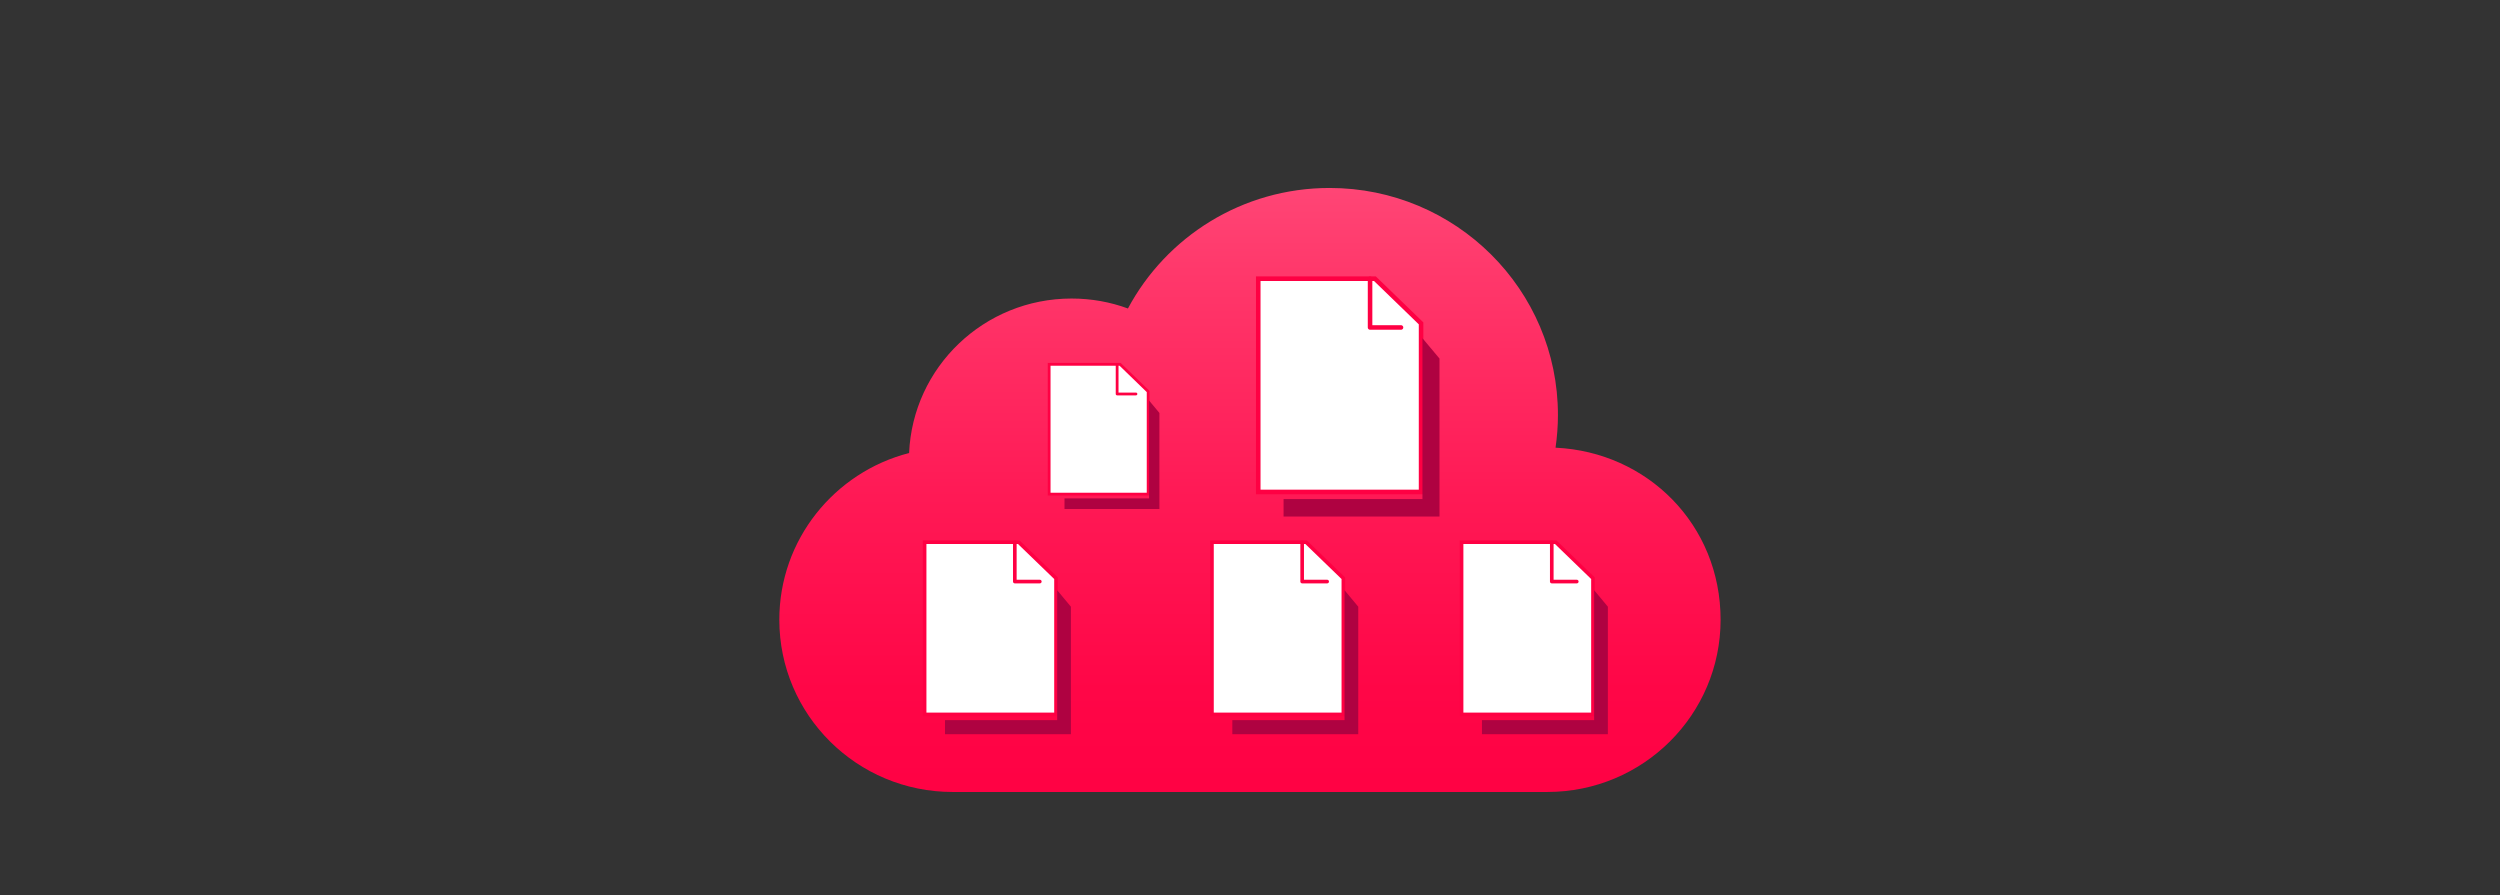 <?xml version="1.0" encoding="UTF-8"?><svg id="a" xmlns="http://www.w3.org/2000/svg" xmlns:xlink="http://www.w3.org/1999/xlink" viewBox="0 0 324 116"><rect x="0" y="0" width="324" height="116" fill="#333333" stroke="none"/><defs><style>.c{fill:url(#b);fill-rule:evenodd;}.d,.e{stroke-width:.59px;}.d,.e,.f,.g,.h,.i{fill:#fff;stroke:#ff0043;}.d,.f,.h{stroke-miterlimit:10;}.e,.g,.i{stroke-linecap:round;stroke-linejoin:round;}.j{fill:#af0241;}.f,.g{stroke-width:.47px;}.h,.i{stroke-width:.36px;}</style><linearGradient id="b" x1="162" y1="20.51" x2="162" y2="106.68" gradientTransform="matrix(1, 0, 0, 1, 0, 0)" gradientUnits="userSpaceOnUse"><stop offset="0" stop-color="#ff4a79"/><stop offset=".17" stop-color="#ff386b"/><stop offset=".51" stop-color="#ff1955"/><stop offset=".8" stop-color="#ff0647"/><stop offset="1" stop-color="#ff0043"/></linearGradient></defs><path d="M172.32,24.36c-11.33,0-21.17,6.33-26.14,15.62-2.28-.84-4.74-1.29-7.31-1.29-11.33,0-20.57,8.88-21.05,20.02-9.67,2.49-16.82,11.22-16.82,21.61,0,12.33,10.06,22.32,22.46,22.32h77.07c12.41,0,22.46-10,22.46-22.32s-9.48-21.74-21.39-22.3c.2-1.39,.31-2.8,.31-4.24,0-16.25-13.25-29.42-29.6-29.42Z" style="fill:url(#b); fill-rule:evenodd;"/><g><g><polygon points="136.86 92.59 119.83 92.59 119.83 70.27 132.03 70.27 136.86 74.94 136.86 92.59" style="fill:#fff; stroke:#ff0043; stroke-miterlimit:10; stroke-width:.47px;"/><polyline points="131.52 70.27 131.52 75.37 134.76 75.37" style="fill:#fff; stroke:#ff0043; stroke-linecap:round; stroke-linejoin:round; stroke-width:.47px;"/></g><polygon points="122.47 93.33 137.01 93.33 137.01 76.49 138.79 78.63 138.79 95.15 122.47 95.15 122.47 93.33" style="fill:#af0241;"/></g><g><polygon points="148.8 64.04 135.97 64.04 135.97 47.22 145.17 47.22 148.8 50.74 148.8 64.04" style="fill:#fff; stroke:#ff0043; stroke-miterlimit:10; stroke-width:.36px;"/><polyline points="144.78 47.22 144.78 51.06 147.22 51.06" style="fill:#fff; stroke:#ff0043; stroke-linecap:round; stroke-linejoin:round; stroke-width:.36px;"/></g><polygon points="137.96 64.59 148.92 64.59 148.92 51.91 150.26 53.52 150.26 65.97 137.96 65.97 137.96 64.59" style="fill:#af0241;"/><g><g><polygon points="184.17 63.76 163.07 63.76 163.07 36.12 178.19 36.12 184.17 41.91 184.17 63.76" style="fill:#fff; stroke:#ff0043; stroke-miterlimit:10; stroke-width:.59px;"/><polyline points="177.56 36.12 177.56 42.44 181.57 42.44" style="fill:#fff; stroke:#ff0043; stroke-linecap:round; stroke-linejoin:round; stroke-width:.59px;"/></g><polygon points="166.35 64.68 184.35 64.68 184.35 43.83 186.56 46.47 186.56 66.94 166.35 66.94 166.35 64.68" style="fill:#af0241;"/></g><g><g><polygon points="174.1 92.59 157.07 92.59 157.07 70.27 169.27 70.27 174.1 74.94 174.1 92.59" style="fill:#fff; stroke:#ff0043; stroke-miterlimit:10; stroke-width:.47px;"/><polyline points="168.76 70.27 168.76 75.37 172 75.37" style="fill:#fff; stroke:#ff0043; stroke-linecap:round; stroke-linejoin:round; stroke-width:.47px;"/></g><polygon points="159.71 93.33 174.25 93.33 174.25 76.49 176.03 78.63 176.03 95.15 159.71 95.15 159.71 93.33" style="fill:#af0241;"/></g><g><polygon points="206.45 92.59 189.42 92.59 189.42 70.27 201.62 70.27 206.45 74.94 206.45 92.59" style="fill:#fff; stroke:#ff0043; stroke-miterlimit:10; stroke-width:.47px;"/><polyline points="201.11 70.27 201.11 75.37 204.35 75.37" style="fill:#fff; stroke:#ff0043; stroke-linecap:round; stroke-linejoin:round; stroke-width:.47px;"/></g><polygon points="192.06 93.33 206.6 93.33 206.6 76.49 208.38 78.63 208.38 95.15 192.06 95.15 192.06 93.33" style="fill:#af0241;"/></svg>